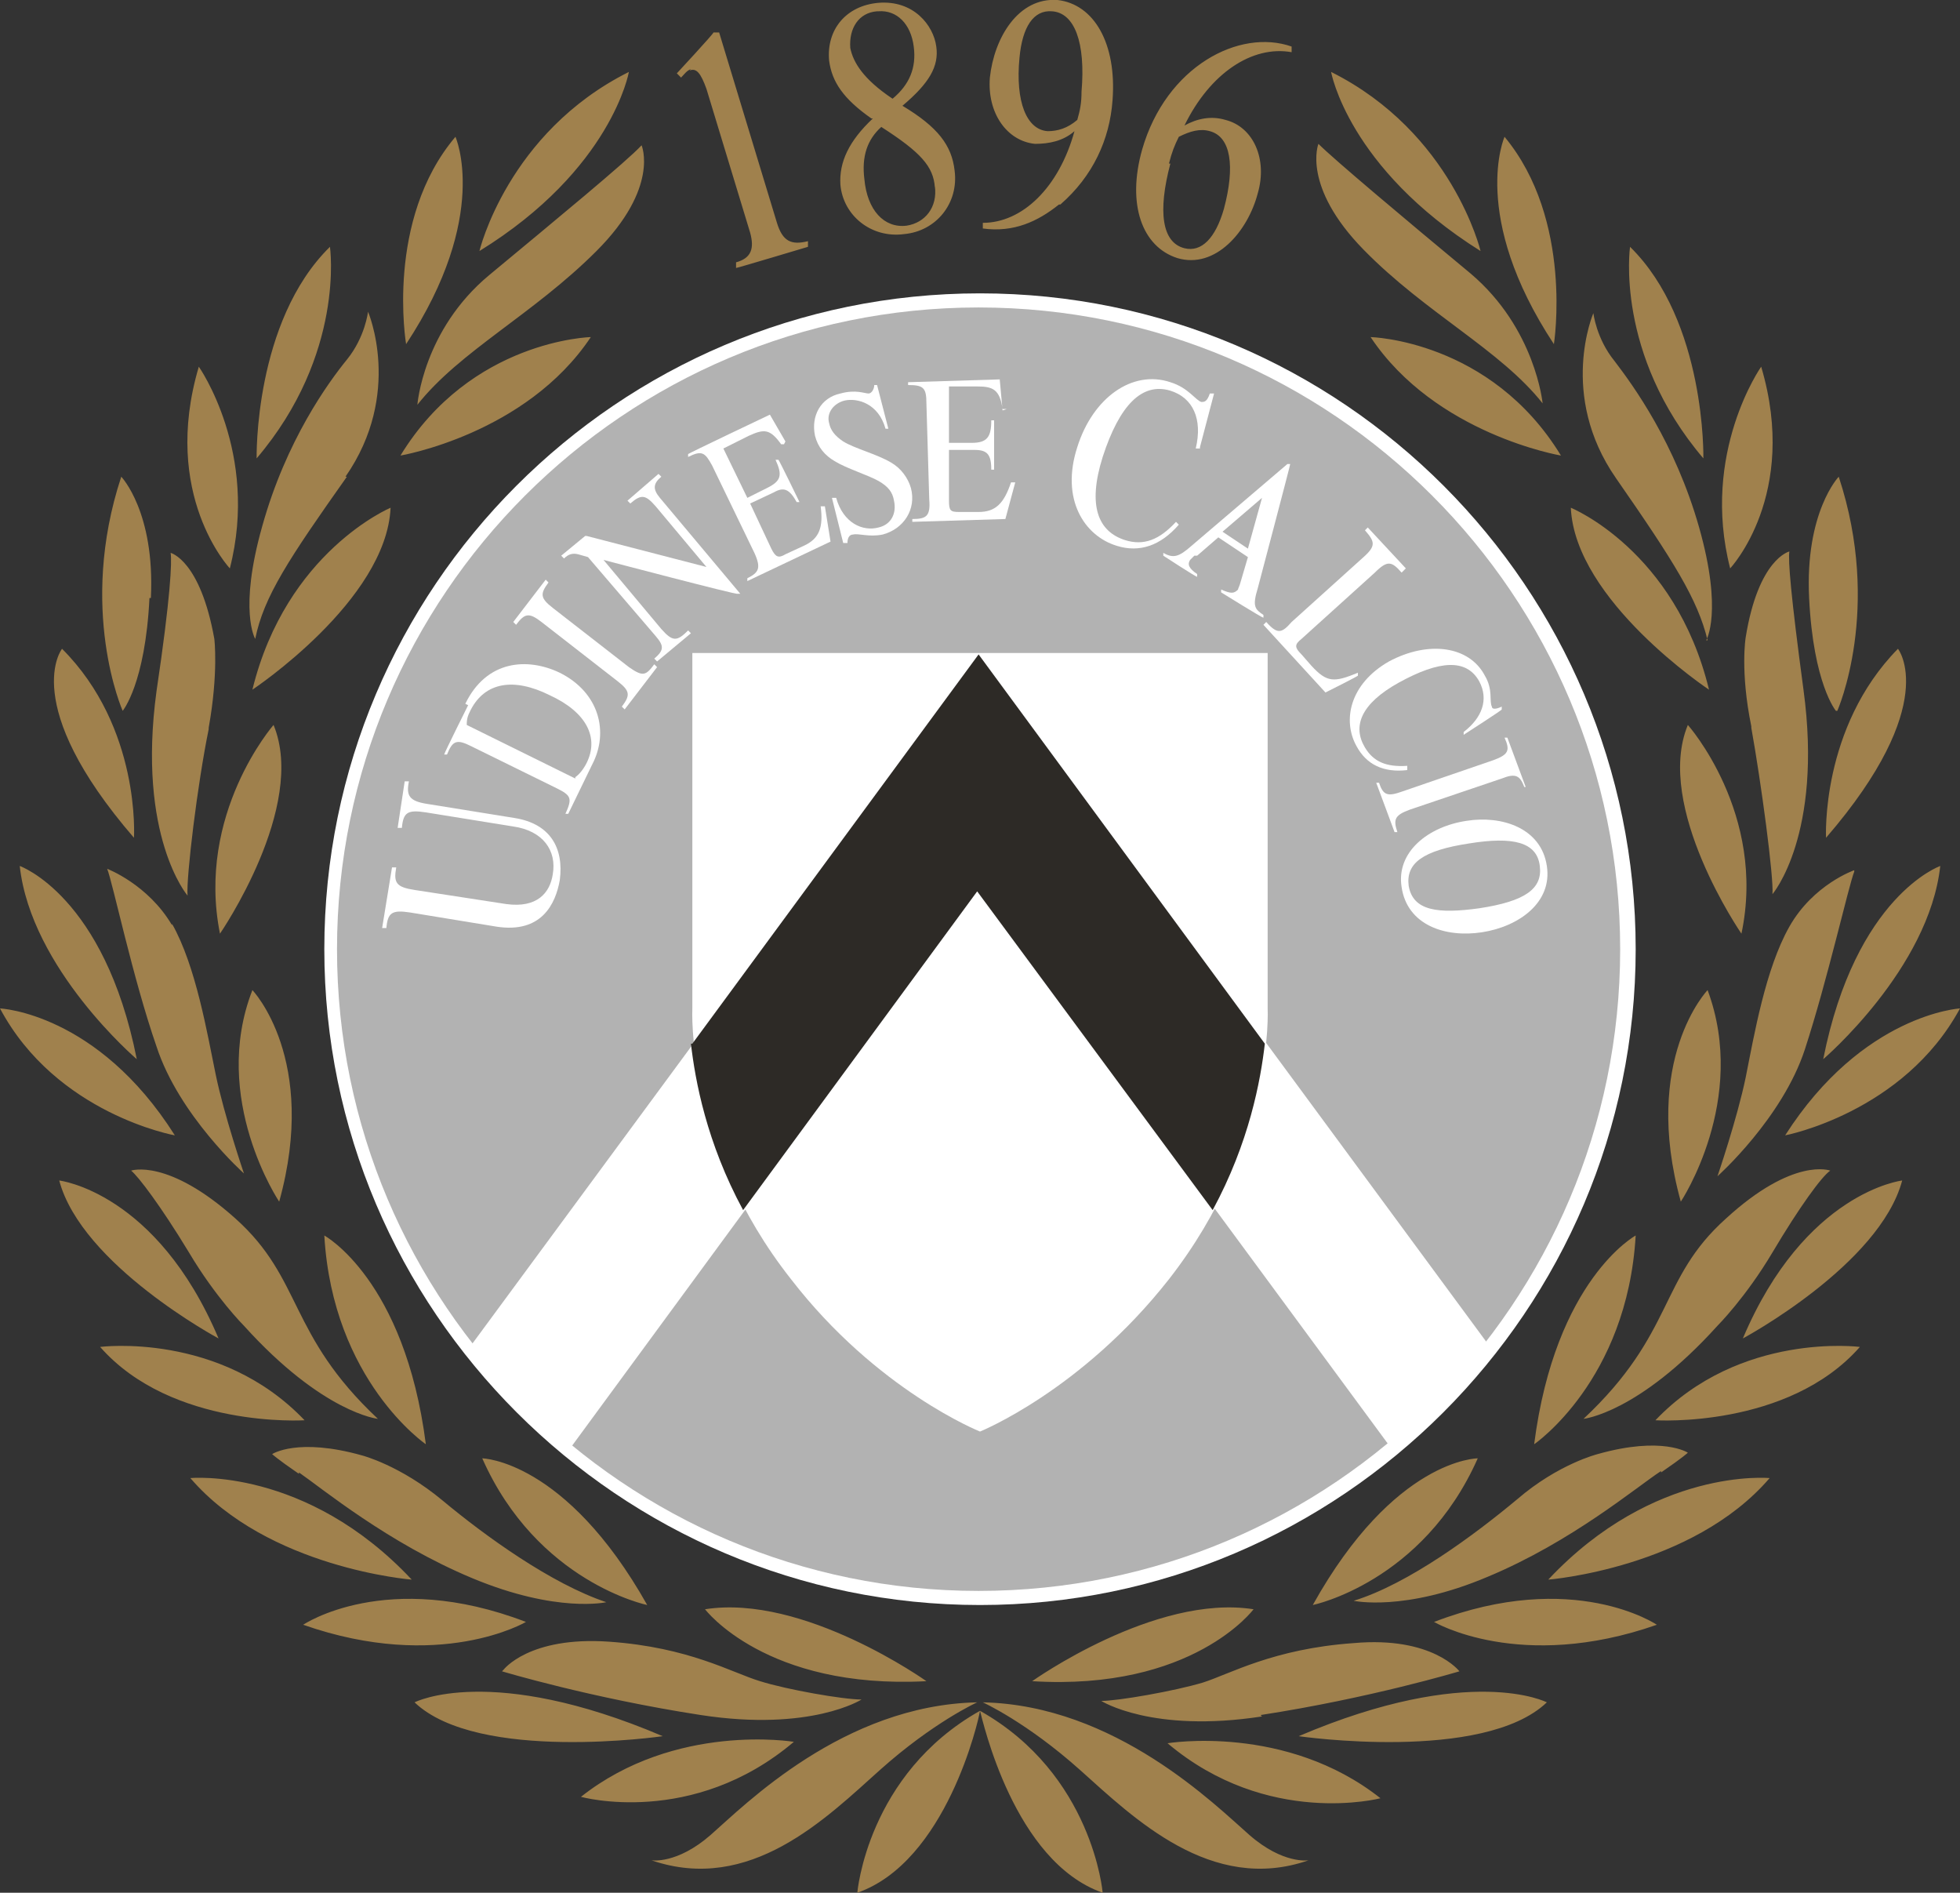 <?xml version="1.0" encoding="UTF-8"?>
<svg id="Livello_1" xmlns="http://www.w3.org/2000/svg" version="1.1" viewBox="0 0 139 134.2">
  <rect x="0" y="0" width="139" height="134.2" fill="#333333" stroke="none"/>
  <!-- Generator: Adobe Illustrator 29.3.0, SVG Export Plug-In . SVG Version: 2.1.0 Build 146)  -->
  <defs>
    <style>
      .st0 {
        fill: #2d2a26;
      }

      .st1 {
        fill: #fff;
      }

      .st2 {
        fill: #a0814d;
      }

      .st3 {
        fill: #b2b2b2;
      }
    </style>
  </defs>
  <path class="st1" d="M69.5,113.8c-25.6,0-46.5-20.9-46.5-46.5s20.8-46.5,46.5-46.5,46.5,20.9,46.5,46.5-20.9,46.5-46.5,46.5"/>
  <path class="st3" d="M69.4,112.8c-25.1,0-45.5-20.4-45.5-45.5s20.4-45.5,45.5-45.5,45.5,20.4,45.5,45.5-20.4,45.5-45.5,45.5"/>
  <path class="st1" d="M33.4,95.4l36.1-49,36.1,49c-2.1,2.7-4.4,5.1-7,7.2l-29.1-39.5-29,39.5c-2.6-2.1-5-4.6-7-7.3"/>
  <path class="st1" d="M75,46.3h14.9v25.2s.5,9.6-7,19.2c-6.2,7.9-13.4,10.8-13.4,10.8,0,0-7.3-2.9-13.4-10.8-7.5-9.5-7-19.2-7-19.2v-25.2h26Z"/>
  <path class="st1" d="M27.8,61.5h.3c-.2,1.1,0,1.4,1.3,1.6l6.5,1c2.2.3,3.1-.8,3.3-2.1.3-1.7-.7-3.1-2.8-3.4l-6.2-1c-1.3-.2-1.6,0-1.7,1.1h-.3s.5-3.3.5-3.3h.3c-.2,1,0,1.4,1.3,1.6l6.2,1c2.5.4,3.5,2.1,3.2,4.4-.3,1.7-1.3,3.8-4.5,3.3l-6.1-1c-1.3-.2-1.6,0-1.7,1.1h-.3s.7-4.3.7-4.3Z"/>
  <path class="st1" d="M40.8,55.1c.3-.2.6-.6.8-1,.9-1.8,0-3.6-2.6-4.8-2.6-1.3-4.6-.9-5.6,1-.2.4-.3.6-.3,1.1l7.7,3.8ZM33,49.9c1.5-3.1,4.4-3.3,6.7-2.2,2.8,1.4,3.5,4.2,2.3,6.5l-1.7,3.5h-.2c.5-1.1.4-1.3-.6-1.8l-6.1-3c-1-.5-1.3-.4-1.7.6h-.2c0-.1,1.7-3.5,1.7-3.5Z"/>
  <path class="st1" d="M38.7,41.1l.2.2c-.6.8-.6,1.1.3,1.8l5.4,4.2c1,.7,1.2.6,1.8-.2l.2.2-2.3,3-.2-.2c.6-.8.6-1.1-.3-1.8l-5.4-4.2c-.9-.7-1.2-.6-1.8.2l-.2-.2,2.3-3Z"/>
  <path class="st1" d="M41.6,38l8.5,2.2h0s-3.6-4.3-3.6-4.3c-.7-.8-1-.9-1.8-.2l-.2-.2,2.2-1.9.2.2c-.6.5-.6.9-.1,1.5l5.7,6.8h-.2c0,.1-9.5-2.4-9.5-2.4h0s4.1,4.9,4.1,4.9c.8.9,1.1.9,1.9.1l.2.2-2.4,2-.2-.2c.7-.6.7-.9.1-1.6l-4.8-5.6-.7-.2c-.4-.1-.7,0-1,.3l-.2-.2,1.7-1.4Z"/>
  <path class="st1" d="M55.6,31.5h-.2c-.8-1.1-1.2-1.1-2.3-.6l-1.8.9,1.7,3.5,1.4-.7c1-.5,1.1-.9.6-2h.2c0-.1,1.5,3,1.5,3h-.2c-.5-.9-.9-1.1-1.6-.7l-1.7.8,1.5,3.2c.3.6.5.7,1,.4l1.3-.6c1.1-.5,1.4-1.3,1.2-2.8h.3s.4,2.5.4,2.5l-5.9,2.8v-.2c.8-.4,1-.7.5-1.8l-3-6.2c-.5-.9-.7-1.1-1.7-.6v-.2c-.1,0,5.8-2.8,5.8-2.8l1.1,1.9Z"/>
  <path class="st1" d="M59,35.3h.3c.5,1.8,1.9,2.4,3,2.1.9-.2,1.3-1,1.1-1.9-.1-.6-.4-1-1.1-1.4-.7-.4-2.3-.9-3.1-1.4-.7-.4-1.2-1-1.4-1.8-.3-1.4.4-2.7,1.8-3,1.1-.3,1.7,0,2,0,.2,0,.4-.3.4-.6h.2c0,0,.8,3.1.8,3.1h-.2c-.5-1.8-2-2.2-2.9-2-.8.2-1.3.9-1.1,1.6.1.5.4.9,1,1.3.8.5,2.4.9,3.4,1.5.7.4,1.2,1.1,1.4,1.8.4,1.5-.5,2.9-2,3.3-1,.2-1.7-.1-2.1,0-.3,0-.4.3-.4.6h-.3c0,0-.8-3.2-.8-3.2Z"/>
  <path class="st1" d="M71.4,29h-.3c-.2-1.4-.7-1.6-1.8-1.6h-2c0,0,0,4,0,4h1.6c1.1,0,1.4-.4,1.4-1.6h.2s0,3.5,0,3.5h-.2c0-1.1-.3-1.4-1.2-1.4h-1.8s0,3.6,0,3.6c0,.7.1.8.7.8h1.4c1.2,0,1.8-.6,2.3-2.1h.3c0,0-.7,2.6-.7,2.6l-6.6.2v-.2c1,0,1.3-.2,1.2-1.4l-.2-6.8c0-1.1-.2-1.3-1.3-1.3v-.2s6.5-.2,6.5-.2l.2,2.2Z"/>
  <path class="st1" d="M85.1,31.8h-.3c.5-2.1-.2-3.6-1.8-4.1-2-.6-3.6,1-4.8,4.7-1.1,3.5-.3,5.3,1.6,5.9,1.3.4,2.4,0,3.6-1.3l.2.2c-1.3,1.5-2.8,2-4.4,1.5-2.3-.7-4-3.3-2.8-7,1.1-3.5,3.9-5.5,6.6-4.6,1.3.4,1.8,1.3,2.2,1.4.2,0,.4,0,.6-.6h.3c0,0-1,3.8-1,3.8Z"/>
  <path class="st1" d="M89.5,35.3h0s-2.8,2.4-2.8,2.4l1.8,1.2,1-3.6ZM84.7,39.4c-.1.1-.2.2-.3.3-.2.3-.1.6.5,1v.2c-.1,0-2.4-1.5-2.4-1.5v-.2c.7.4,1.1.3,2-.5l6.8-5.8h.2c0,.1-2.3,8.8-2.3,8.8-.4,1.3-.2,1.5.4,1.9v.2c-.1,0-3-1.8-3-1.8v-.2c.7.3.9.3,1.2,0,0-.1.1-.2.2-.6l.5-1.7-2.1-1.4-1.5,1.3Z"/>
  <path class="st1" d="M99.6,40.4l-.2.2c-.7-.8-1-.9-1.9,0l-5.2,4.7c-.5.4-.5.6,0,1.1l.7.8c1.1,1.2,1.6,1.2,3.3.5v.2c.1,0-2.3,1.2-2.3,1.2l-4.4-4.8.2-.2c.8.9,1.1.8,1.8,0l5.1-4.6c.9-.8.8-1.1.1-1.9l.2-.2,2.7,2.9Z"/>
  <path class="st1" d="M103.8,52.1v-.2c1.3-1,1.8-2.3,1.1-3.6-.9-1.6-2.8-1.5-5.7.1-2.7,1.5-3.3,3.1-2.4,4.6.6,1,1.5,1.4,3,1.3v.3c-1.7.2-2.9-.4-3.6-1.7-1-1.8-.5-4.4,2.3-6,2.8-1.5,5.7-1.1,6.8,1,.6,1,.3,1.8.5,2.2,0,.2.3.2.7,0v.2c.1,0-2.7,1.8-2.7,1.8Z"/>
  <path class="st1" d="M108.3,55.8h-.2c-.3-.8-.6-1-1.6-.6l-6.5,2.2c-1.1.4-1.2.7-.9,1.6h-.2c0,0-1.3-3.5-1.3-3.5h.2c.3.9.6,1,1.7.6l6.4-2.2c1.1-.4,1.2-.7.8-1.6h.2c0,0,1.3,3.5,1.3,3.5Z"/>
  <path class="st1" d="M99.9,62.8c.3,1.8,2.1,2,5,1.6,3.3-.5,4.5-1.4,4.3-3-.2-1.7-1.9-2.1-5-1.6-3.3.5-4.5,1.4-4.3,3M109.7,61.4c.4,2.6-2,4.3-4.6,4.7-2.6.4-5.3-.5-5.7-3.2-.4-2.5,1.9-4.3,4.6-4.7,2.5-.4,5.3.5,5.7,3.2"/>
  <path class="st0" d="M49.1,74l20.3-27.6,20.3,27.6c-.3,2.6-1.1,7-3.7,11.8l-16.7-22.6-16.6,22.6c-2.6-4.8-3.4-9.2-3.7-11.8"/>
  <path class="st2" d="M14.1,26c-2.7,9.1,2.2,14.3,2.2,14.3,2.1-8.2-2.2-14.3-2.2-14.3M24.5,33.8c4.1-5.9,1.6-11.7,1.6-11.7,0,0-.2,1.8-1.5,3.4-1.3,1.6-4.3,5.7-6,11.8-1.7,6-.5,8-.5,8,.6-3,2.4-5.7,6.5-11.5M23.4,17.5c-5.4,5.3-5.2,15-5.2,15,6.3-7.4,5.2-15,5.2-15M14.8,51.6c.7-3.9.4-6.3.4-6.3-1-5.6-3.1-6.1-3.1-6.1.1.6,0,3.1-1,9.8-1.4,10.3,2.2,14.5,2.2,14.5-.1-1.3.7-7.9,1.5-11.8M9.7,75.1c-2.3-11.6-8.3-13.7-8.3-13.7.8,7.3,8.3,13.7,8.3,13.7M10.7,42.4c.3-6.1-2.1-8.6-2.1-8.6-3.1,9.4.1,16.6.1,16.6,0,0,1.6-1.9,1.9-8M0,71.5c4,7.5,12.4,9,12.4,9-5.5-8.7-12.4-9-12.4-9M17.9,48.9s9.5-6.3,9.8-12.9c0,0-7.4,3.1-9.8,12.9M48.9,5c.5-.2.8.2,1.2,1.3l3.1,10.2c.3,1.1.1,1.8-1,2.1v.4c.1,0,5.1-1.5,5.1-1.5v-.4c-1.2.3-1.8,0-2.2-1.3l-4.1-13.5h-.4c0,.1-2.6,2.9-2.6,2.9l.3.3c.2-.2.4-.5.7-.6M65.7,119.2s-8.7-6.2-15.7-5.1c0,0,4.3,5.7,15.7,5.1M35.6,118.5s6.3,1.9,14.1,3.1c7.8,1.2,11.4-1.1,11.4-1.1-1.3,0-5.3-.7-7.2-1.3-2-.6-5-2.4-10.7-2.8-5.7-.4-7.5,2-7.5,2M41.9,23.9s-8.5.2-13.5,8.4c0,0,8.9-1.5,13.5-8.4M32.3,9.7c-5,5.9-3.5,14.7-3.5,14.7,6-9.1,3.5-14.7,3.5-14.7M34.2,103.4c3.9,8.8,11.7,10.4,11.7,10.4-5.8-10.3-11.7-10.4-11.7-10.4M44.6,5.1c-8.6,4.3-10.6,12.7-10.6,12.7,9.4-5.8,10.6-12.7,10.6-12.7M42.3,17.8c4.5-4.5,3.2-7.5,3.2-7.5-1,1.1-6.1,5.3-10.8,9.2-4.7,3.9-5.1,9.2-5.1,9.2,3-3.8,8.2-6.4,12.7-10.9M37.3,115c-9.9-3.8-15.8.2-15.8.2,9.7,3.4,15.8-.2,15.8-.2M109.8,112s10.2-.8,15.7-7.2c0,0-8.2-.8-15.7,7.2M82.8,123.6c7.1,6,15.1,3.9,15.1,3.9-6.7-5.3-15.1-3.9-15.1-3.9M92.1,123.1s13.1,1.9,17.6-2.4c0,0-5.4-2.8-17.6,2.4M101.7,115s6.1,3.6,15.8.2c0,0-5.9-4-15.8-.2M126.6,80.5s8.4-1.6,12.4-9c0,0-6.9.4-12.4,9M117.4,100.7s9.4.6,14.5-5.2c0,0-8.5-1.1-14.5,5.2M123.6,94.9s9.7-5.2,11.3-11.2c0,0-6.9.8-11.3,11.2M88.6,130.1c-2.4-2.1-9.5-9.2-18.9-9.4,0,0,3.1,1.4,6.9,4.8,3.8,3.4,9.3,8.8,16.2,6.4,0,0-1.8.3-4.2-1.8M13.5,104.8c5.5,6.4,15.7,7.2,15.7,7.2-7.5-8-15.7-7.2-15.7-7.2M21.2,104.4c1.6,1.1,6.3,5,12.3,7.5,6,2.5,9.5,1.7,9.5,1.7-3.9-1.3-8.6-4.7-11.6-7.2-3-2.5-5.7-3.2-5.7-3.2-4.6-1.3-6.4-.1-6.4-.1,0,0,.3.3,1.9,1.4M15.5,94.9c-4.4-10.4-11.3-11.2-11.3-11.2,1.6,6,11.3,11.2,11.3,11.2M21.6,100.7c-6-6.3-14.5-5.2-14.5-5.2,5.1,5.8,14.5,5.2,14.5,5.2M69.5,121.3s0,0,0,0c0,0,0,0,0,0,0,0,0,0,0,0,0,0,0,0,0,0-8,4.5-8.7,12.9-8.7,12.9,6.3-2.2,8.6-12.2,8.7-12.9.2.7,2.4,10.7,8.7,12.9,0,0-.7-8.4-8.7-12.9M69.3,120.7c-9.5.2-16.5,7.3-18.9,9.4-2.4,2.1-4.2,1.8-4.2,1.8,7,2.4,12.4-3,16.2-6.4,3.8-3.4,6.9-4.8,6.9-4.8M29.4,120.7c4.5,4.3,17.6,2.4,17.6,2.4-12.2-5.2-17.6-2.4-17.6-2.4M41.2,127.4s7.9,2.2,15.1-3.9c0,0-8.4-1.4-15.1,3.9M4.4,46s-3.1,3.9,5.1,13.4c0,0,.5-7.8-5.1-13.4M130.3,50.4s3.2-7.2.1-16.6c0,0-2.4,2.5-2.1,8.6.3,6.1,1.9,8,1.9,8M137.6,61.4s-6,2.1-8.3,13.7c0,0,7.5-6.4,8.3-13.7M129.5,59.4c8.2-9.5,5.1-13.4,5.1-13.4-5.5,5.6-5.1,13.4-5.1,13.4M124.2,51.6c.7,3.9,1.6,10.6,1.5,11.8,0,0,3.6-4.2,2.2-14.5-.9-6.7-1.1-9.2-1-9.8,0,0-2.2.5-3.1,6.1,0,0-.4,2.4.4,6.3M121,45.4s1.2-2-.5-8c-1.7-6-4.7-10.1-6-11.8-1.3-1.6-1.5-3.4-1.5-3.4,0,0-2.5,5.8,1.6,11.7,4.1,5.9,5.8,8.6,6.5,11.5M124.9,26s-4.3,6.1-2.2,14.3c0,0,4.9-5.2,2.2-14.3M115.6,17.5s-1.1,7.6,5.2,15c0,0,.2-9.7-5.2-15M121.2,48.9c-2.4-9.9-9.8-12.9-9.8-12.9.3,6.6,9.8,12.9,9.8,12.9M88.9,114.1c-7-1.1-15.7,5.1-15.7,5.1,11.4.7,15.7-5.1,15.7-5.1M89.4,121.6c7.8-1.2,14.1-3.1,14.1-3.1,0,0-1.9-2.5-7.5-2-5.7.4-8.8,2.2-10.7,2.8-2,.6-6,1.3-7.2,1.3,0,0,3.6,2.3,11.4,1.1M117.8,104.4c1.6-1.1,1.9-1.4,1.9-1.4,0,0-1.8-1.2-6.4.1,0,0-2.8.7-5.7,3.2-3,2.5-7.7,6-11.6,7.2,0,0,3.6.8,9.5-1.7,6-2.5,10.6-6.4,12.3-7.5M121.8,94s2-2,3.9-5.2c1.9-3.2,3.5-5.4,4.1-5.8,0,0-2.6-1-7.4,3.4-4.8,4.3-3.6,8.1-10.1,14.2,0,0,3.9-.4,9.5-6.6M119.7,51.4c-2.4,5.8,3.8,14.8,3.8,14.8,1.8-8.5-3.8-14.8-3.8-14.8M108.8,102.4s6.6-4.5,7.2-14.8c0,0-5.7,3.1-7.2,14.8M119.2,85.2s4.8-7.2,1.9-15c0,0-4.7,4.9-1.9,15M131.5,61.7s-2.9,1-4.6,4-2.5,7.7-3.1,10.7c-.6,2.9-2,7-2,7,0,0,4.6-4.1,6.2-9,1.6-4.9,3.1-11.6,3.5-12.6M74.3,9.3c-1.5-.1-2.3-2.1-2-5.2.2-2.2,1-3.4,2.3-3.3,1.6.1,2.4,2.2,2.1,5.7,0,.8-.1,1.3-.3,2-.7.6-1.4.8-2.1.8M75.2,14.5c2.3-2,3.5-4.6,3.7-7.4.3-4-1.3-6.8-3.9-7.1-2.8-.2-4.5,2.7-4.8,5.5-.2,2.5,1.2,4.5,3.2,4.7,1,0,2-.2,2.8-.9h0c-1.1,4-3.7,6.5-6.5,6.5v.4c2.2.3,3.9-.5,5.4-1.7M62.3.8c1.3-.1,2.3.9,2.5,2.5.2,1.5-.3,2.7-1.5,3.7-2.1-1.4-2.8-2.6-3-3.6-.1-1.4.6-2.5,1.9-2.6M66.3,13.2c.2,1.5-.7,2.6-2,2.8-1.6.2-2.8-1.1-3-3.3-.2-1.6.2-2.8,1.2-3.7,2.8,1.8,3.7,2.8,3.8,4.3M61.9,8.4c-1.7,1.6-2.4,3.1-2.3,4.7.2,2.2,2.2,3.8,4.5,3.5,2.3-.2,3.9-2.2,3.6-4.5-.2-1.8-1.2-3.1-3.7-4.6,1.9-1.6,2.6-2.8,2.4-4.2-.2-1.5-1.6-3.3-4.1-3.1-2.3.2-3.7,1.9-3.5,4.1.2,1.5,1,2.7,3,4.1M15.6,66.2s6.2-9,3.8-14.8c0,0-5.5,6.3-3.8,14.8M19.8,85.2c2.8-10.1-1.9-15-1.9-15-3,7.7,1.9,15,1.9,15M30.2,102.4c-1.5-11.7-7.2-14.8-7.2-14.8.6,10.3,7.2,14.8,7.2,14.8M9.3,83c.5.4,2.1,2.5,4.1,5.8,1.9,3.2,3.9,5.2,3.9,5.2,5.6,6.2,9.5,6.6,9.5,6.6-6.4-6-5.3-9.9-10.1-14.2-4.8-4.3-7.4-3.4-7.4-3.4M12.2,65.6c-1.7-2.9-4.6-4-4.6-4,.4,1,1.8,7.7,3.5,12.6,1.6,4.9,6.2,9,6.2,9,0,0-1.4-4.1-2-7-.6-2.9-1.4-7.7-3.1-10.7M104.8,103.4s-5.9,0-11.7,10.4c0,0,7.8-1.6,11.7-10.4M109.4,28.6s-.5-5.3-5.1-9.2c-4.7-3.9-9.7-8.1-10.8-9.2,0,0-1.2,3,3.2,7.5,4.4,4.5,9.7,7.1,12.7,10.9M97.2,23.9c4.6,6.9,13.5,8.4,13.5,8.4-5-8.2-13.5-8.4-13.5-8.4M82.9,11.6c.2-.8.4-1.3.7-1.9.8-.4,1.5-.6,2.2-.4,1.5.4,1.8,2.5,1,5.5-.6,2.1-1.6,3.1-2.8,2.8-1.6-.4-1.9-2.6-1-6M83.5,18.3c2.7.8,5-1.9,5.7-4.6.7-2.4-.3-4.7-2.3-5.2-1-.3-2-.1-2.9.4h0c1.8-3.7,4.8-5.7,7.6-5.2v-.4c-3.7-1.3-8.9,1.4-10.6,7.3-1.1,3.9,0,6.9,2.5,7.7M106.7,9.7s-2.5,5.6,3.5,14.7c0,0,1.4-8.8-3.5-14.7M105,17.8s-2-8.4-10.6-12.7c0,0,1.2,6.8,10.6,12.7"/>
</svg>
